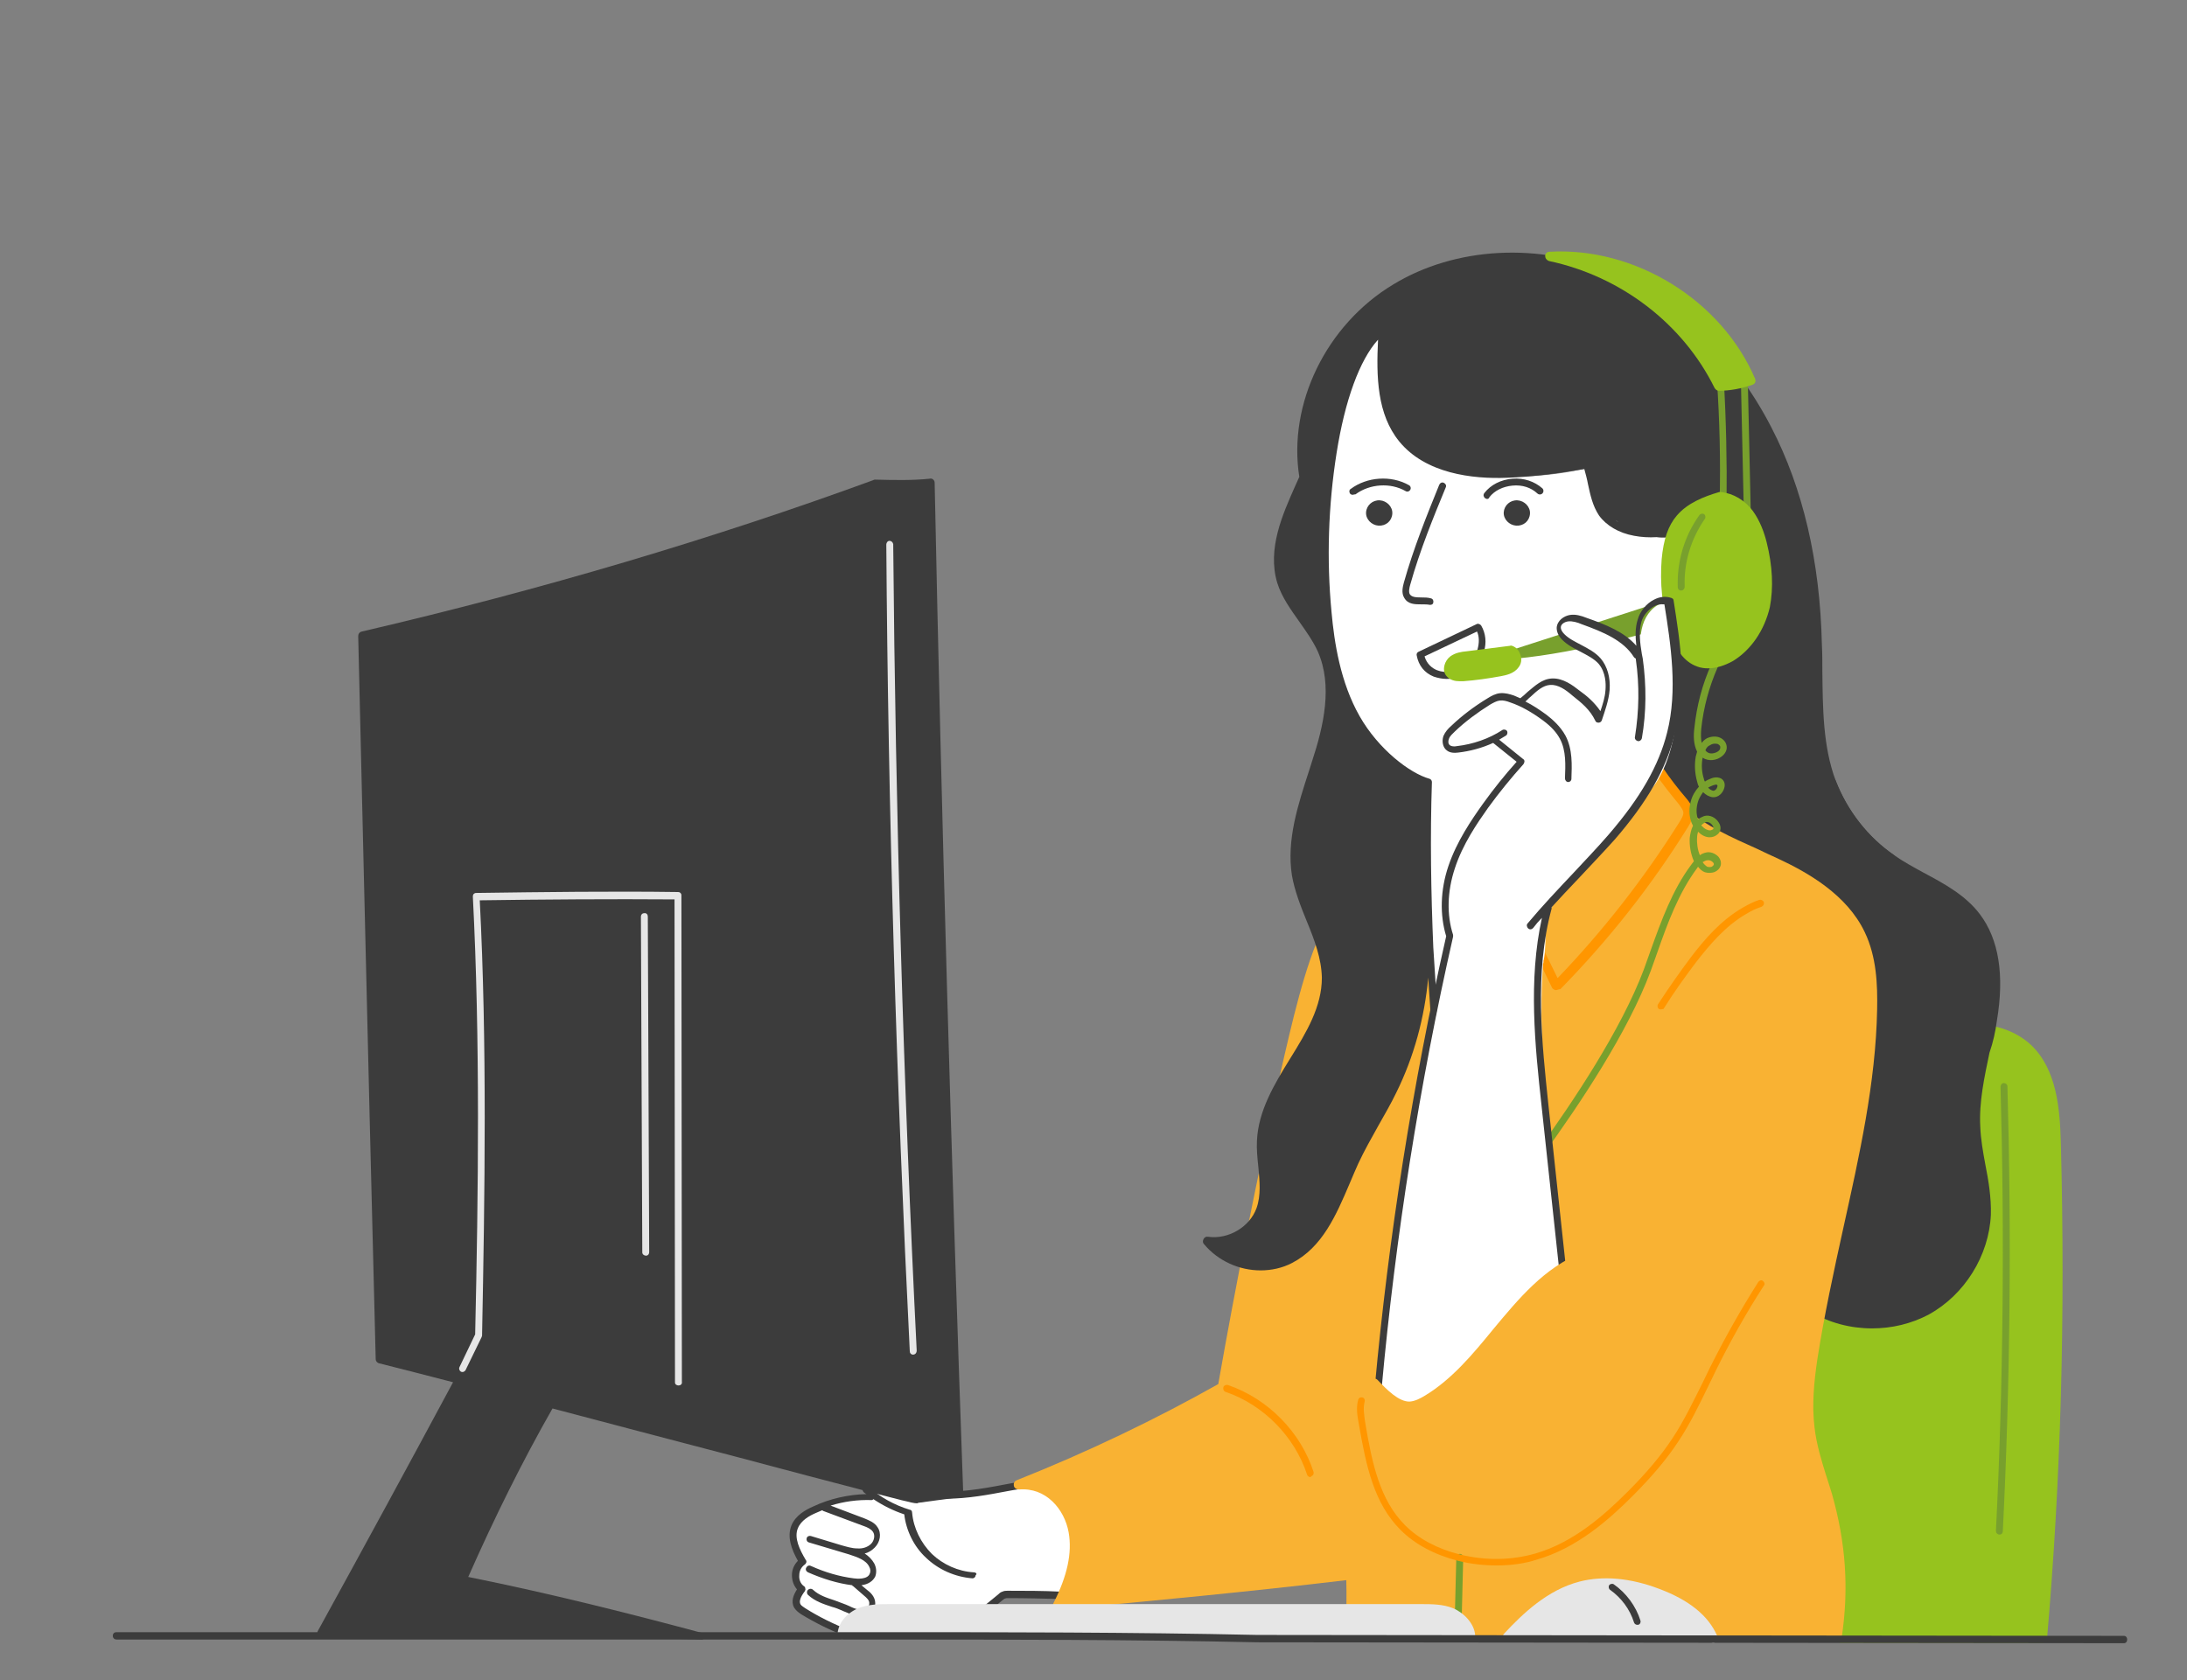 <?xml version="1.0" encoding="utf-8"?>
<!-- Generator: Adobe Illustrator 24.3.0, SVG Export Plug-In . SVG Version: 6.00 Build 0)  -->
<svg version="1.1" xmlns="http://www.w3.org/2000/svg" xmlns:xlink="http://www.w3.org/1999/xlink" x="0px" y="0px"
	 viewBox="0 0 475 365" style="enable-background:new 0 0 475 365;" xml:space="preserve">
<rect x="0" y="0" width="475" height="365" fill="#808080" stroke="none"/>
<style type="text/css">
	.st0{fill:#FFFFFF;}
	.st1{fill:none;stroke:#3C3C3C;stroke-width:1.5;stroke-linecap:round;stroke-linejoin:round;stroke-miterlimit:10;}
	.st2{fill:#96C31E;stroke:#96C31E;stroke-width:2;stroke-linecap:round;stroke-linejoin:round;stroke-miterlimit:10;}
	.st3{fill:none;stroke:#78A02D;stroke-width:1.5;stroke-linecap:round;stroke-linejoin:round;stroke-miterlimit:10;}
	.st4{fill:#3C3C3C;}
	.st5{fill:none;stroke:#3C3C3C;stroke-width:2;stroke-linecap:round;stroke-linejoin:round;stroke-miterlimit:10;}
	.st6{fill:#F9B233;stroke:#F9B233;stroke-width:2;stroke-linecap:round;stroke-linejoin:round;stroke-miterlimit:10;}
	.st7{fill:#F9B233;}
	.st8{fill:#3C3C3C;stroke:#3C3C3C;stroke-width:2;stroke-linecap:round;stroke-linejoin:round;stroke-miterlimit:10;}
	.st9{fill:#3C3C3C;stroke:#3C3C3C;stroke-width:1.5;stroke-linecap:round;stroke-linejoin:round;stroke-miterlimit:10;}
	.st10{fill:none;stroke:#E6E6E6;stroke-width:1.5;stroke-linecap:round;stroke-linejoin:round;stroke-miterlimit:10;}
	.st11{fill:none;stroke:#FF9600;stroke-width:2;stroke-linecap:round;stroke-linejoin:round;stroke-miterlimit:10;}
	.st12{fill:#78A02D;stroke:#78A02D;stroke-width:2;stroke-linecap:round;stroke-linejoin:round;stroke-miterlimit:10;}
	.st13{fill:none;stroke:#E6E6E6;stroke-width:2;stroke-linecap:round;stroke-linejoin:round;stroke-miterlimit:10;}
	.st14{fill:none;stroke:#FF9600;stroke-width:1.5;stroke-linecap:round;stroke-linejoin:round;stroke-miterlimit:10;}
	.st15{fill:#E6E6E6;stroke:#E6E6E6;stroke-width:2;stroke-linecap:round;stroke-linejoin:round;stroke-miterlimit:10;}
	.st16{fill:#E6E6E6;}
	.st17{fill:none;stroke:#F9B233;stroke-width:2;stroke-linecap:round;stroke-linejoin:round;stroke-miterlimit:10;}
	.st18{fill:#96C31E;}
	.st19{fill:#78A02D;}
	.st20{fill:#FF9600;}
</style>
<g id="Ebene_2">
</g>
<g id="vektorisiert">
	<g id="Hand_x5F_links">
		<path class="st0" d="M199.3,325.9c4.7,0,9.4-0.6,14-1.7c3.2-0.8,6.4-1.9,9.7-1.9s6.9,1.2,8.6,4c0.9,1.5,1.2,3.3,1.5,5.1
			c0.4,2.2,0.7,4.5,0.6,6.7c-0.2,2.5-0.9,4.9-2.2,6.9c-0.4,0.6-0.8,1.2-1.5,1.5c-0.5,0.2-1.1,0.2-1.7,0.2c-3.7-0.2-7.6-1.4-11,0
			c-2.2,0.9-3.8,2.8-5.7,4c-5,3.1-11.5,1.9-17.1,3.8c-2.4-0.4-4.8-0.8-7.2-0.5c-1.1,0.1-2.2,0.4-3.3,0.3c-1.3-0.1-2.5-0.7-3.7-1.3
			c-1.8-1-3.5-2-5.2-3c-0.9-0.6-2-1.4-2-2.5c0-0.9,0.7-1.6,0.7-2.5c0.1-0.6-1.2-1.8-1.4-2.4c-0.3-1.1,0.9-1.8,1.3-2.8
			c0.4-1,0.2-2.1-0.3-3.2c-1.7-1.4-0.8-4.3,0.4-6.1s3.3-2.9,5.3-3.6c3.3-1.2,6.8-1.7,10.3-1.5c-0.3-0.5-0.5-1-0.5-1.6s0.4-1.2,1-1.2
			c0.3,0,0.5,0.1,0.8,0.2C194,323.8,197.1,325.9,199.3,325.9z"/>
		<path class="st4" d="M200.8,324.4c0.1-0.4,0.4-0.7,0.8-0.6c5.6,0.8,12-0.4,16.7-1.3c1.1-0.2,2.1-0.4,3-0.5
			c0.4-0.1,0.8,0.2,0.9,0.6c0.1,0.4-0.2,0.8-0.6,0.9c-0.9,0.1-1.9,0.3-3,0.5c-3.7,0.7-8.4,1.6-13,1.6c-1.4,0-2.8-0.1-4.1-0.3
			C201,325.2,200.7,324.8,200.8,324.4z M211.5,341.6c-3.4-0.2-6.7-1.7-9.1-4c-2.4-2.4-4-5.6-4.3-9c0-0.3-0.2-0.6-0.5-0.6
			c-3.3-1-6.4-2.7-9-5c-0.3-0.3-0.8-0.2-1.1,0.1c-0.3,0.3-0.2,0.8,0.1,1.1c0.2,0.2,0.4,0.3,0.6,0.4c-4,0.1-8,1-11.6,2.7
			c-1.6,0.7-3.8,1.9-4.7,4.1c-1,2.5,0,5.2,1.4,7.7c-0.8,0.8-1.3,1.9-1.3,3.1c0,1.2,0.4,2.3,1.1,3.1c-0.7,1.1-1.4,2.6-0.6,4
			c0.4,0.6,0.9,1,1.5,1.4c3.1,1.9,6.4,3.5,9.9,4.9c0.1,0,0.2,0.1,0.3,0.1c0.3,0,0.6-0.2,0.7-0.5c0.2-0.4,0-0.8-0.4-1
			c-3.3-1.3-6.6-2.9-9.6-4.8c-0.4-0.3-0.8-0.5-1-0.8c-0.4-0.6-0.1-1.6,0.9-2.9c0.1-0.2,0.2-0.4,0.1-0.6c0-0.2-0.1-0.4-0.3-0.5
			c-0.7-0.5-1.1-1.4-1-2.4c0-1,0.5-1.8,1.2-2.3c0.3-0.2,0.5-0.7,0.2-1c-1.3-2.2-2.6-4.8-1.7-6.9c0.7-1.7,2.5-2.7,3.9-3.3
			c0.5-0.2,0.9-0.4,1.4-0.6c0.1,0.1,0.2,0.2,0.3,0.2l8.6,3.2c0.9,0.3,1.7,0.7,2.1,1.3c0.5,0.7,0.3,1.9-0.4,2.6c-0.7,0.7-1.8,1.1-3,1
			c-1.2,0-2.4-0.4-3.5-0.7l-6.6-2c-0.4-0.1-0.8,0.1-0.9,0.5c-0.1,0.4,0.1,0.8,0.5,0.9l8.7,2.6c1.8,0.6,3.7,1.2,4.4,2.7
			c0.3,0.5,0.3,1.1,0.1,1.5c-0.5,1.3-2.8,1.1-3.5,1c-3.1-0.4-6.2-1.3-9.3-2.7c-0.4-0.2-0.8,0-1,0.4c-0.2,0.4,0,0.8,0.4,1
			c3.2,1.4,6.4,2.4,9.6,2.8c0,0.1,0.1,0.2,0.2,0.2l2.3,2c0.6,0.5,1.3,1.1,1.2,1.8c0,0.3-0.1,0.5-0.4,0.7c-0.4,0.4-1,0.6-1.5,0.6
			c-0.8,0-1.7-0.4-2.5-0.8c-0.2-0.1-0.5-0.2-0.7-0.3c-0.8-0.3-1.6-0.6-2.4-0.9c-1.8-0.6-3.4-1.1-4.7-2.3c-0.3-0.3-0.8-0.3-1.1,0
			s-0.3,0.8,0,1.1c1.5,1.4,3.4,2,5.2,2.6c0.8,0.2,1.5,0.5,2.2,0.8c0.2,0.1,0.4,0.2,0.7,0.3c1,0.4,2,0.9,3.1,0.9c0,0,0.1,0,0.1,0
			c0.9,0,1.9-0.4,2.5-1c0.5-0.5,0.8-1.1,0.8-1.8c0-1.4-1.1-2.4-1.8-2.9l-1.2-1c1.5-0.2,2.5-0.9,3-1.9c0.3-0.8,0.3-1.8-0.2-2.8
			c-0.5-0.9-1.2-1.6-2.1-2.2c0.9-0.2,1.6-0.7,2.2-1.3c1.2-1.2,1.5-3.1,0.6-4.4c-0.7-1.1-1.9-1.5-2.8-1.9l-7.4-2.8
			c2.9-0.9,5.9-1.3,8.9-1.2c0,0,0,0,0,0c0.2,0,0.3-0.1,0.4-0.2c2.1,1.4,4.3,2.5,6.7,3.3c0.4,3.5,2.1,7,4.7,9.4
			c2.7,2.6,6.3,4.2,10.1,4.5c0,0,0,0,0,0c0.4,0,0.7-0.3,0.7-0.7C212.3,342,212,341.6,211.5,341.6z M230.4,345.8
			c-3.8-0.2-7.8-0.2-11.6-0.2c-0.3,0-0.7,0-1.1,0.2c-0.4,0.1-0.7,0.4-0.9,0.6l-4.4,3.6c-0.3,0.3-0.4,0.7-0.1,1.1
			c0.1,0.2,0.4,0.3,0.6,0.3c0.2,0,0.3-0.1,0.5-0.2l4.4-3.6c0.2-0.1,0.3-0.3,0.5-0.3c0.2-0.1,0.4-0.1,0.6-0.1c3.9,0,7.7,0.1,11.6,0.2
			c0.4,0,0.8-0.3,0.8-0.7C231.1,346.2,230.8,345.8,230.4,345.8z"/>
	</g>
	<g id="Bildschirm">
		<path class="st4" d="M203,104.9c0-0.3-0.1-0.5-0.3-0.7c-0.2-0.2-0.5-0.3-0.8-0.2c-3.8,0.4-7.8,0.3-11.8,0.2c-0.1,0-0.3,0-0.4,0.1
			c-34.7,12.7-72,23.8-111.1,32.9c-0.5,0.1-0.8,0.5-0.8,1c0.4,16.9,0.8,33.8,1.2,50.8c0.8,34.7,1.7,70.6,2.6,106.3
			c0,0.4,0.3,0.8,0.8,0.9c4.8,1.2,10.2,2.6,16,4.1C88.9,318,79,336.2,69,354.4c-0.1,0.2-0.1,0.5,0,0.7c0.1,0.2,0.4,0.4,0.6,0.4
			c0,0,0,0,0,0c39.9-0.3,49.5-0.3,82.8,0.7c0,0,0,0,0,0c0.4,0,0.7-0.3,0.7-0.6c0.1-0.4-0.2-0.7-0.5-0.8c-13.8-3.7-32-8.4-50.9-12.2
			c5.7-12.9,11.8-25.2,18.3-36.6c13.6,3.6,27.7,7.3,40.3,10.6c10.8,2.9,20.4,5.4,27.3,7.2c3.4,0.9,6.2,1.6,8.1,2.1
			c2,0.5,2.9,0.7,3.4,0.7c0.1,0,0.3,0,0.3-0.1l8.9-1.2c0.5-0.1,0.9-0.5,0.9-1C206.6,251.7,204.5,177.9,203,104.9z"/>
		<path class="st16" d="M198.3,294.3c-0.4,0-0.7-0.3-0.7-0.7c-2.9-58.1-4.7-117.1-5.1-175.3c0-0.4,0.3-0.8,0.7-0.8c0,0,0,0,0,0
			c0.4,0,0.7,0.3,0.8,0.7c0.5,58.2,2.2,117.1,5.1,175.2C199.1,293.9,198.8,294.3,198.3,294.3C198.4,294.3,198.3,294.3,198.3,294.3z
			 M147.4,301c0.4,0,0.8-0.3,0.7-0.8L148,194.5c0-0.4-0.3-0.7-0.7-0.7c-14.2-0.2-29.3,0-43.9,0.2c-0.2,0-0.4,0.1-0.5,0.2
			c-0.1,0.1-0.2,0.3-0.2,0.6c1.6,31.2,1.2,64.1,0.5,95.1l-3.4,7.1c-0.2,0.4,0,0.8,0.3,1c0.4,0.2,0.8,0,1-0.3l3.5-7.2
			c0-0.1,0.1-0.2,0.1-0.3c0.6-30.8,1.1-63.5-0.5-94.6c14.1-0.2,28.6-0.3,42.3-0.2l0.1,105C146.6,300.7,146.9,301,147.4,301
			L147.4,301z M140.3,272.8c0.4,0,0.7-0.3,0.7-0.8l-0.3-72.9c0-0.4-0.3-0.8-0.8-0.7c-0.4,0-0.7,0.3-0.7,0.8l0.3,72.9
			C139.5,272.5,139.9,272.8,140.3,272.8C140.3,272.8,140.3,272.8,140.3,272.8z"/>
	</g>
	<g id="Stuhl">
		<path class="st18" d="M447.6,248.3c-0.2-7.5-0.9-16-6.5-21.3c-6.3-5.8-15.8-5.1-24.2-3.9c-6.3,0.8-12.9,10-17,18.3
			c-17.4,35.2-17.8,79.2-1,114.9c0.2,0.3,0.5,0.6,0.9,0.6h0l43.8,0c0.5,0,1-0.4,1-0.9C447.6,321.5,448.6,286.3,447.6,248.3z"/>
		<path class="st19" d="M434.3,333.4C434.3,333.4,434.3,333.4,434.3,333.4c-0.5,0-0.8-0.4-0.8-0.8c1.6-32,1.9-64.5,1-96.5
			c0-0.4,0.3-0.8,0.7-0.8c0.4,0,0.8,0.3,0.8,0.7c0.9,32.1,0.6,64.6-1,96.6C435,333.1,434.7,333.4,434.3,333.4z"/>
	</g>
	<path id="Haare_x5F_rechts" class="st4" d="M433.7,221.8c1.7-10,0.4-17.8-3.7-23.2c-3.1-4.1-7.7-6.6-12.2-9
		c-2.2-1.2-4.4-2.4-6.4-3.8c-5.7-3.9-10.2-9.7-12.7-16.2c-0.2-0.5-0.8-0.8-1.3-0.6c0,0,0,0,0,0c-1.1-2.6-2-5.4-2.5-8.2
		c0.1-19.9-0.1-40.2-6.9-58.8c-5-13.8-41.6,6.7-39.1,9.3c1.1,1.1,2.4,1.9,3.8,2.6c3.5,1.8,7.6,3.3,11.6,2c-0.6,13.2-2,26.3-3.4,39.5
		c-0.4,3.4-0.7,6.9-0.4,10.3c0.4,3.4,1.6,6.8,3.5,9.3c5,5.8,12.2,8.9,19.1,12.1s14,6.7,18.4,13c4.1,5.8,5.2,13.3,4.9,20.5
		c-0.2,7.1-1.7,14.2-2.1,21.3c-2.7,13.4-5.3,26.8-8,40.2c-0.1,0.7-0.3,1.4-0.1,2.1c-0.6-0.3-1.2-0.6-1.8-0.9
		c-0.5-0.3-1.1-0.1-1.4,0.3c-0.3,0.5-0.1,1.1,0.3,1.4c4,2.4,8.6,3.6,13.3,3.6c4.3,0,8.5-1,12.3-3c7.8-4.3,13.1-12.8,13.5-21.7
		c0.1-3.7-0.5-7.4-1.2-10.9c-0.5-2.7-1-5.5-1.1-8.2c-0.3-5.4,0.9-10.8,2-16.1C432.9,226.4,433.4,224.1,433.7,221.8z"/>
	<g id="Oberteil">
		<path class="st7" d="M400.4,266.6c3.4-15.4,7-31.3,7.3-47.3c0.1-5.3-0.1-11.4-2.7-16.8c-3.9-8.2-12.5-13-18.7-15.9
			c-1.6-0.7-3.2-1.5-4.7-2.2c-5.4-2.4-10.9-4.9-15.5-8.6c-0.3-0.5-0.6-1.1-1-1.5c-2.1-2.9-4.3-5.8-6.4-8.7c-3.6,4-7.3,7.9-10.8,12
			c-11,2.2-22.2,5.2-33.3,9c-9.8,3.3-19.9,7.4-27.2,15c-0.1,0.1-0.1,0.2-0.2,0.3c-3.8,8-6.5,19.8-9.3,32.1
			c-4.9,22-9.4,44.5-13.3,66.7c-13.5,7.6-28.2,14.7-43.8,20.9c-0.5,0.2-0.7,0.7-0.6,1.2s0.6,0.8,1.1,0.8c5.9-0.5,9.9,4.3,10.8,9.3
			c0.8,4.5-0.3,9.5-3.3,15.4c-0.2,0.3-0.1,0.7,0.1,1c0.2,0.3,0.5,0.5,0.9,0.4c20.4-1.9,41.6-3.9,62.6-6.4c0.1,3.1,0,6.1,0,9.1l0,3.2
			c0,0.3,0.1,0.5,0.3,0.7c0.2,0.2,0.4,0.3,0.7,0.3l105.6,0.1h0c0.5,0,0.9-0.4,1-0.9c1.6-10.7,0.9-20.6-2.1-31.2
			c-0.4-1.3-0.8-2.6-1.2-3.8c-1.1-3.5-2.2-7.1-2.6-10.7c-0.6-4.9-0.1-9.9,0.6-14.7C396.2,285.8,398.3,276.1,400.4,266.6z"/>
		<path class="st20" d="M338,215.1c-0.1,0-0.1,0-0.2,0c-0.3-0.1-0.6-0.3-0.7-0.5l-3.6-7.4c-0.2-0.5,0-1.1,0.5-1.3
			c0.5-0.2,1.1,0,1.3,0.5l3,6.1c9.9-10.3,18.8-21.7,26.4-33.8c0.5-0.8,1-1.6,0.9-2.3c-0.1-0.5-0.5-1-0.9-1.6c-1.8-2.2-3.7-4.5-5.3-7
			c-0.3-0.5-0.2-1.1,0.3-1.4c0.5-0.3,1.1-0.2,1.4,0.3c1.6,2.4,3.4,4.7,5.2,6.8c0.5,0.6,1.2,1.5,1.4,2.5c0.2,1.5-0.6,2.9-1.1,3.7
			c-7.9,12.7-17.2,24.5-27.7,35.2C338.5,214.9,338.2,215.1,338,215.1z"/>
		<path class="st20" d="M360.7,219.3c-0.1,0-0.3,0-0.4-0.1c-0.3-0.2-0.4-0.7-0.2-1c2.4-3.7,4.8-7.1,7.2-10.3
			c2.9-3.8,6.5-8,11.2-10.7c1.2-0.7,2.4-1.3,3.6-1.7c0.4-0.1,0.8,0.1,1,0.5c0.1,0.4-0.1,0.8-0.5,1c-1.2,0.4-2.3,0.9-3.4,1.6
			c-4.5,2.6-7.9,6.7-10.8,10.4c-2.4,3.2-4.8,6.5-7.1,10.2C361.2,219.2,360.9,219.3,360.7,219.3z"/>
		<path class="st20" d="M284.6,320.9c-0.3,0-0.6-0.2-0.7-0.5c-2.7-8.3-9.5-15.2-17.7-18c-0.4-0.1-0.6-0.6-0.5-1
			c0.1-0.4,0.6-0.6,1-0.5c8.7,3,15.8,10.2,18.6,18.9c0.1,0.4-0.1,0.8-0.5,0.9C284.7,320.9,284.7,320.9,284.6,320.9z"/>
		<path class="st19" d="M316.7,355.2C316.7,355.2,316.7,355.2,316.7,355.2c-0.4,0-0.8-0.4-0.8-0.8l0.4-16.1c0-0.4,0.3-0.7,0.8-0.7
			c0,0,0,0,0,0c0.4,0,0.7,0.4,0.7,0.8l-0.4,16.1C317.5,354.8,317.1,355.2,316.7,355.2z"/>
		<path class="st20" d="M325.1,340.1c-2.8,0-5.6-0.3-8.4-1c-5.1-1.3-9.4-3.6-12.5-6.7c-5.8-5.8-7.5-13.9-9.1-23.2
			c-0.3-1.6-0.6-3.4-0.1-5.1c0.1-0.4,0.5-0.6,0.9-0.5c0.4,0.1,0.6,0.5,0.5,0.9c-0.4,1.4-0.1,3,0.1,4.5c1.5,9,3.2,16.9,8.7,22.4
			c2.9,2.9,7,5.1,11.8,6.3c5.6,1.4,11.3,1.3,16.5-0.2c8.3-2.4,15-8.4,20-13.4c4.2-4.2,7.3-7.9,9.8-11.7c2.5-3.8,4.5-8,6.5-12
			c0.5-1.1,1.1-2.2,1.6-3.3c3.2-6.4,6.7-12.6,10.5-18.6c0.2-0.3,0.7-0.5,1-0.2c0.3,0.2,0.5,0.7,0.2,1c-3.8,5.9-7.3,12.1-10.4,18.4
			c-0.5,1.1-1.1,2.2-1.6,3.3c-2,4.1-4,8.3-6.6,12.2c-2.5,3.8-5.7,7.6-10,11.9c-5.1,5.1-12,11.2-20.6,13.7
			C331.2,339.7,328.2,340.1,325.1,340.1z"/>
	</g>
	<path id="Gesicht_x5F_Hintergrund" class="st0" d="M343.1,180.9c-6.1,10.6-12.7,21-19.2,31.3c-1.7,2.6-3.3,5.2-5,7.9
		c-0.6,1-1.4,2.1-2.5,2.4c-1.4,0.5-3-0.5-3.8-1.8c-0.8-1.3-0.9-2.9-1-4.4c-1.1-15.3-1.4-30.7-0.8-46.1
		c-10.9-4.9-17.6-15.4-20.5-26.4c-2.9-11-2.5-22.6-1.9-34c0.8-12.8,2.2-26.4,9.4-35.4c0.8-0.8,1.6-1.5,2.5-2.3
		c-1.2,7.2,0,14.8,3.3,21.4c0.9,1.7,1.9,3.4,3.3,4.8c2.6,2.4,6.2,3.5,9.7,4.1c9.5,1.8,19.5,1.4,28.6-0.8c0.6,4.3,1.5,8.9,4.8,11.6
		c2.1,1.7,4.9,2.4,7.6,2.9c2.2,0.4,4.7,0.6,6.6-1c-0.7,9.5,0.1,19,0.6,28.5c0.2,3,0.3,6,0,9c-0.5,5.7-2.5,11.3-5.8,16
		c-1.8,2.5-3.9,4.9-6.6,6.5C348.8,177.2,344.5,178.5,343.1,180.9z"/>
	<path id="Haare_x5F_links" class="st4" d="M411.4,185.8c-5.7-3.9-10.2-9.7-12.7-16.2c-2.8-7.5-2.8-15.8-2.9-23.9
		c0-1.9,0-3.8-0.1-5.7c-0.4-18-4.1-33.9-11-47.2c-8-15.5-20.2-27.4-34.6-33.5c-15.8-6.7-34-5.7-47.5,2.5
		c-14.6,8.8-22.9,26-20.4,41.8c-0.3,0.7-0.6,1.3-0.9,2c-2.7,6.1-6.1,13.6-3.9,21c1,3.2,3,5.9,4.9,8.6c1.4,2,2.9,4.1,3.9,6.3
		c3.3,7.4,1.3,16.2-1.2,23.8c-0.2,0.7-0.5,1.5-0.7,2.2c-2.4,7.4-4.9,15-3.7,22.7c0.6,3.4,1.9,6.7,3.2,9.9c1.7,4.1,3.2,8.1,3.3,12.3
		c0,6.3-3.3,11.8-6.9,17.6c-3.4,5.5-6.9,11.3-7.2,17.8c-0.1,1.9,0.1,3.8,0.3,5.7c0.3,3.2,0.6,6.2-0.4,9c-1.5,4.1-6.1,6.8-10.5,6.2
		c-0.4-0.1-0.8,0.1-1,0.5c-0.2,0.4-0.2,0.8,0.1,1.1c3.1,3.7,7.7,5.7,12.3,5.7c2.3,0,4.7-0.5,6.8-1.6c6.6-3.4,9.6-10.4,12.5-17.2
		c0.6-1.5,1.3-3,1.9-4.4c1.3-2.8,2.9-5.6,4.4-8.3c1.3-2.3,2.7-4.7,3.9-7.2c3.8-7.7,6.1-16.2,6.9-24.9c0.2,2.5,0.3,5.1,0.5,7.6
		c0,0.4,0.4,0.7,0.7,0.7c0,0,0,0,0.1,0c0.4,0,0.7-0.4,0.7-0.8c-0.3-4.7-0.6-9.4-0.9-14.1c-0.5-11.9-0.7-24-0.3-35.9
		c0-0.3-0.2-0.6-0.5-0.7c-4.3-1.2-11.1-6.4-15.2-13.6c-4.2-7.4-5.5-16-6.1-22.6c-1.1-11.5-0.7-23.2,1.1-34.6c1.8-11.4,5-20.2,9-24.6
		c-0.4,8.1-0.2,16.2,4.6,22.1c5.7,7,15.9,8.2,23.4,7.9c5.7-0.2,11.4-1,16.8-1.9c0.3,1.1,0.6,2.2,0.8,3.3c0.5,2.3,1,4.7,2.4,6.8
		c1.6,2.2,4.3,3.8,7.6,4.4c1.6,0.3,3.2,0.4,4.9,0.3c1.5,0.2,3,0.1,4.5-0.4c-0.6,13.2-2,26.3-3.4,39.5c-0.3,3.1,27.3-27.5,27.9-47.2
		c3,9.7,4.6,20.3,4.9,31.8c0,1.9,0.1,3.8,0.1,5.7c0.1,8.2,0.1,16.7,3,24.6c2.6,6.9,7.3,13,13.4,17.2c0.5,0.3,1.1,0.2,1.4-0.3
		C412,186.8,411.9,186.2,411.4,185.8z M351.5,113.4c-0.2-0.1-0.4-0.2-0.6-0.3C351.1,113.1,351.3,113.2,351.5,113.4z M350.7,112.8
		c-0.1-0.1-0.2-0.1-0.3-0.2C350.5,112.7,350.6,112.8,350.7,112.8z"/>
	<path id="Tastatur" class="st16" d="M315.6,349.4c-2.2-0.9-4.7-0.9-6.9-0.9l-115.5,0c-2.1,0-4.5,0-6.8,0.9
		c-2.6,1.1-4.4,3.3-4.5,5.7c0,0.6,0.4,1,1,1c0.6,0,1-0.4,1-1c0,0,0,0,0,0l134.5,0.4c0,0,0,0,0,0.1c0,0.5,0.5,0.9,1,0.9
		c0,0,0,0,0.1,0c0.6,0,1-0.5,0.9-1.1C320.3,352.7,317.8,350.3,315.6,349.4z"/>
	<g id="Gesicht">
		<path class="st4" d="M310.7,131.4c-0.1,0-0.1,0-0.2,0c-0.5-0.1-1.1-0.1-1.8-0.1c-1.4,0-2.9,0-3.7-1.4c-0.7-1.1-0.3-2.5-0.1-3.3
			c2.1-7.5,5.1-14.9,7.7-21.3c0.2-0.4,0.6-0.6,1-0.4c0.4,0.2,0.6,0.6,0.4,1c-2.6,6.3-5.6,13.6-7.7,21.1c-0.2,0.7-0.4,1.6-0.1,2.1
			c0.4,0.6,1.2,0.7,2.5,0.7c0.7,0,1.4,0,2.1,0.2c0.4,0.1,0.6,0.5,0.5,0.9C311.3,131.2,311,131.4,310.7,131.4z"/>
		<path class="st4" d="M314.2,147.5c-0.9,0-1.9-0.2-2.8-0.5c-2-0.8-3.3-2.4-3.7-4.6c-0.1-0.3,0.1-0.7,0.4-0.8l12.6-6
			c0.3-0.2,0.8,0,1,0.3c1,1.7,1.2,3.7,0.6,5.7c-0.6,2.1-2,3.7-3.8,4.6C317.3,147.1,315.7,147.5,314.2,147.5z M309.4,142.6
			c0.5,1.7,1.7,2.6,2.7,3c1.8,0.7,4,0.5,5.7-0.7c1.5-0.8,2.6-2.1,3.1-3.8c0.4-1.4,0.4-2.8-0.1-3.9L309.4,142.6z"/>
		<path class="st4" d="M293.8,107.5c-0.2,0-0.5-0.1-0.6-0.3c-0.2-0.3-0.2-0.8,0.2-1c3.5-2.6,8.7-3,12.6-0.8c0.4,0.2,0.5,0.7,0.3,1
			c-0.2,0.4-0.7,0.5-1,0.3c-3.3-1.9-7.8-1.6-10.9,0.7C294.1,107.4,293.9,107.5,293.8,107.5z"/>
		<path class="st4" d="M323,108.4c-0.2,0-0.3-0.1-0.5-0.2c-0.3-0.3-0.4-0.7-0.1-1.1c1.4-1.8,3.6-2.9,6.1-3.1
			c2.5-0.2,4.8,0.6,6.5,2.1c0.3,0.3,0.3,0.8,0,1.1c-0.3,0.3-0.8,0.3-1.1,0c-1.4-1.3-3.3-1.9-5.4-1.7c-2.1,0.2-3.9,1.1-5,2.5
			C323.4,108.3,323.2,108.4,323,108.4z"/>
		<path class="st4" d="M296.7,111.3c-0.1,1.5,1.2,2.8,2.7,2.9c1.6,0.1,2.9-1,3-2.6c0.1-1.5-1.2-2.8-2.7-2.9
			C298.1,108.6,296.8,109.8,296.7,111.3z"/>
		<path class="st4" d="M326.6,111.3c-0.1,1.5,1.2,2.8,2.7,2.9c1.6,0.1,2.9-1,3-2.6c0.1-1.5-1.2-2.8-2.7-2.9
			C328,108.6,326.7,109.8,326.6,111.3z"/>
	</g>
	<g id="Headset">
		<path class="st19" d="M378.3,127.9c-0.5-0.7-1.2-1.3-2.1-1.4c-1.3-0.3-2.5,0.1-3.5,0.4l-44,14.2c-0.5,0.2-0.8,0.7-0.7,1.2
			c0.1,0.5,0.5,0.8,1,0.8c0,0,0.1,0,0.1,0c14.1-1.3,30.7-6,46.5-10.8c0.8-0.2,2.6-0.8,3-2.4C378.8,129.2,378.7,128.5,378.3,127.9z"
			/>
		<path class="st19" d="M334.5,251.2c-0.2,0-0.3,0-0.4-0.1c-0.3-0.2-0.4-0.7-0.2-1c7.8-10.8,18.2-26.4,23.1-39.4
			c0.5-1.4,1-2.8,1.5-4.2c2.3-6.4,4.7-13.1,8.8-18.6c0.2-0.3,0.4-0.5,0.6-0.8c-0.7-1.6-1-3.4-0.9-5.1c0.1-0.8,0.3-1.8,0.7-2.6
			c-0.8-1.5-1-3.4-0.5-5.2c0.3-1.3,1-2.4,1.8-3.3c-0.2-0.3-0.3-0.7-0.4-1.1c-0.5-1.8-0.6-3.6-0.3-5.4c0.1-0.4,0.2-0.8,0.3-1.1
			c-0.8-1.6-0.8-3.5-0.6-5.1c0.5-4.8,1.7-9.5,3.7-13.9c0.2-0.4,0.6-0.5,1-0.4c0.4,0.2,0.6,0.6,0.4,1c-1.9,4.3-3.1,8.8-3.6,13.4
			c-0.1,1.2-0.1,2.3,0.1,3.1c0.2-0.3,0.5-0.6,0.8-0.8c0.7-0.5,1.8-0.7,2.7-0.5c0.8,0.2,1.4,0.7,1.7,1.3c0.5,1,0.2,2.1-0.8,2.9
			c-1.1,0.9-2.9,1.2-4.2,0.3c-0.3,1.6-0.2,3.2,0.3,4.7c0,0.2,0.1,0.3,0.2,0.5c0.4-0.3,0.9-0.5,1.4-0.7c0.5-0.2,1.2-0.3,1.8-0.1
			c0.9,0.3,1.3,1.2,1,2.2c-0.3,1.1-1.3,2.1-2.5,2c-0.8-0.1-1.5-0.5-2.1-1.1c-0.5,0.7-1,1.5-1.2,2.4c-0.3,1.2-0.3,2.4,0.1,3.5
			c0.4-0.3,0.8-0.5,1.3-0.7c1.3-0.4,2.6,0.4,3.2,1.4c0.6,0.9,0.5,2-0.3,2.6c-0.5,0.4-1,0.6-1.7,0.6c-0.9,0-1.8-0.5-2.5-1.2
			c-0.1,0.4-0.2,0.8-0.2,1.2c-0.1,1.3,0.1,2.7,0.6,3.9c0.4-0.3,0.9-0.5,1.4-0.6c0.9-0.2,1.9,0.2,2.6,0.9c0.5,0.6,0.7,1.3,0.5,2
			c-0.2,0.6-0.6,1-1.2,1.3c-0.7,0.3-1.5,0.3-2.2,0.1c-0.6-0.2-1.1-0.7-1.5-1.2c-0.1,0.1-0.1,0.2-0.2,0.3c-4,5.4-6.4,11.9-8.6,18.2
			c-0.5,1.4-1,2.8-1.5,4.2c-4.9,13.2-15.4,28.9-23.3,39.8C335,251.1,334.7,251.2,334.5,251.2z M369.8,187.3c0.3,0.5,0.7,0.8,1,1
			c0.3,0.1,0.7,0.1,1,0c0.1-0.1,0.3-0.2,0.4-0.4c0.1-0.2,0-0.4-0.2-0.6c-0.3-0.3-0.8-0.5-1.2-0.4
			C370.5,186.9,370.2,187.1,369.8,187.3z M369.5,179.3c0.1,0.1,0.1,0.2,0.2,0.2c0.4,0.5,1.1,0.9,1.7,0.9c0.2,0,0.4-0.1,0.6-0.2
			c0.3-0.2,0.1-0.6,0-0.8c-0.3-0.5-0.9-0.9-1.5-0.8C370.1,178.8,369.8,179,369.5,179.3z M371,171.1c0.3,0.4,0.7,0.6,1.1,0.7
			c0.4,0,0.8-0.4,0.9-0.9c0.1-0.3-0.1-0.4-0.1-0.4c-0.2-0.1-0.4,0-0.8,0.1C371.8,170.7,371.4,170.9,371,171.1z M370.4,163
			c0.1,0.1,0.2,0.3,0.4,0.4c0.6,0.5,1.7,0.3,2.4-0.2c0.4-0.3,0.5-0.7,0.4-1.1c-0.2-0.3-0.5-0.5-0.7-0.5c-0.5-0.1-1.1,0-1.5,0.3
			C370.9,162.1,370.6,162.5,370.4,163z"/>
		<path class="st19" d="M374.3,109.7C374.3,109.7,374.3,109.7,374.3,109.7c-0.4,0-0.8-0.3-0.8-0.8c0.2-8.8,0-17.6-0.6-26.3
			c0-0.4,0.3-0.8,0.7-0.8c0.4,0,0.8,0.3,0.8,0.7c0.5,8.8,0.7,17.7,0.6,26.5C375.1,109.4,374.8,109.7,374.3,109.7z M379.6,114.3
			c0.4,0,0.7-0.4,0.7-0.8l-0.7-31.3c0-0.4-0.3-0.7-0.8-0.7c-0.4,0-0.7,0.4-0.7,0.8l0.7,31.3C378.9,113.9,379.2,114.3,379.6,114.3
			C379.6,114.3,379.6,114.3,379.6,114.3z"/>
		<path class="st18" d="M381.2,82.3c-7.3-17.1-26.1-28.7-44.7-27.6c-0.5,0-0.9,0.4-0.9,0.9c0,0.5,0.3,0.9,0.8,1.1
			c15.6,3.3,29.1,13.6,36,27.6c0.2,0.3,0.5,0.6,0.9,0.6c0,0,0,0,0,0c2.5,0,5-0.5,7.3-1.3c0.3-0.1,0.5-0.3,0.6-0.5
			S381.3,82.6,381.2,82.3z"/>
		<path class="st18" d="M383.7,117.8c-0.5-2-1.4-4.6-3-6.8c-1.7-2.3-4.2-3.8-6.9-4.1c-0.1,0-0.3,0-0.4,0c-3.4,1-6.9,2.4-9.2,5.1
			c-1.9,2.2-2.9,5.2-3.3,9.5c-0.4,5.2,0.1,10.3,1.6,15.3c1.3,4.3,3.3,7,6.1,8c0.8,0.3,1.6,0.4,2.4,0.4c1.7,0,3.6-0.6,5.4-1.6
			c3.9-2.4,6.8-6.6,8-11.7C385.2,127.7,385,123,383.7,117.8z"/>
		<path class="st19" d="M365.1,128.3c-0.4,0-0.7-0.3-0.7-0.7c-0.2-5.6,1.4-11.1,4.7-15.7c0.2-0.3,0.7-0.4,1-0.2
			c0.3,0.2,0.4,0.7,0.2,1c-3,4.3-4.6,9.5-4.4,14.7C365.9,128,365.5,128.3,365.1,128.3C365.1,128.3,365.1,128.3,365.1,128.3z"/>
		<path class="st18" d="M330.2,142.2c-0.3-0.9-0.9-1.6-1.8-1.9c-0.1,0-0.3-0.1-0.4,0l-9.5,1.2c-1.1,0.1-2.4,0.3-3.5,1.1
			c-1.2,0.9-1.9,2.9-0.9,4.2c0.8,1,2,1.2,2.9,1.2c0.3,0,0.6,0,0.8,0c2.7-0.2,5.5-0.6,8.2-1.1c1-0.2,2.8-0.5,3.8-1.9
			C330.4,144.3,330.6,143.2,330.2,142.2z"/>
	</g>
	<g id="Hand_x5F_rechts">
		<path class="st0" d="M358.5,171.6c-6.1,7.1-12.3,14.2-18.4,21.3c-1.4,1.6-2.8,3.2-3.5,5.1c-1.5,3.8-0.4,8.2-1.7,12.1
			c0.5-1.3,0.4-1.4,0.3-1.4c-1.7,21.7,2.3,41.7,4.3,65.7c-10.5,7.9-16.5,19-26,27.8c-1.6,1.5-3.4,3-5.5,3.5
			c-3.3,0.8-7.1-1.3-8.2-4.5c2.9-32.7,8.3-65.1,15.6-97c-2.4-7.1-0.7-14.8,2.6-21.3c3.4-6.5,8.4-12,13.4-17.4
			c-1.6-1.8-3.3-3.5-5.2-4.9c-3.2,1.2-6.6,1.9-10,2.1c-0.4,0-0.8,0-1.2-0.1c-0.8-0.4-1.1-1.5-0.8-2.3c0.4-1.6,1.9-2.7,3.4-3.6
			c2.6-1.6,5.1-3.3,6.9-3.8c1.8-1.1,4-1.5,6.1-1.3c0.5,0,1,0.1,1.4,0c0.5-0.1,0.8-0.5,1.2-0.8c1.7-1.6,4-2.9,6.3-2.4
			c4,0.9,5.3,6.4,9.2,7.7c0.6-2.3,1.2-4.7,1.1-7c-0.1-2.4-1-4.8-2.9-6.3c-2.6-2-6.8-2.1-8-5.1c-0.2-0.4-0.3-0.9-0.2-1.4
			c0.2-1,1.1-1.7,2.1-1.9s2,0,3,0.3c4.9,1.4,9.3,4.2,12.5,8.2c-0.1-2.4-0.2-4.8,0.5-7.1c0.7-2.3,2.4-4.4,4.7-4.9
			c0.3-0.1,0.7-0.1,1,0.1c0.3,0.2,0.4,0.7,0.5,1.1c0.9,7.1,1.9,14.2,1.3,21.3C364,160.4,362,167.6,358.5,171.6z"/>
		<path class="st4" d="M363.5,130.5c0-0.3-0.2-0.5-0.5-0.6c-1.2-0.4-2.5-0.3-3.8,0.4c-1.6,0.8-3,2.5-3.5,4.3
			c-0.6,1.9-0.5,3.8-0.3,5.7c-2.6-3-6.6-4.6-10.9-6.1c-1-0.4-2.3-0.8-3.5-0.6c-1.3,0.2-2.8,1.2-2.9,2.8c0,0.9,0.4,1.8,1.2,2.6
			c1.1,1.1,2.6,1.9,4,2.6c1.5,0.8,2.9,1.5,3.9,2.6c1.6,1.9,1.6,4.4,1.5,5.7c-0.1,1.6-0.6,3.1-1.1,4.6c-1.3-1.9-2.9-3.3-4.6-4.5
			c-1.4-1.1-3.5-2.7-5.9-2.6c-2.2,0.1-3.7,1.6-5.3,2.9c-0.5,0.5-1.1,1-1.6,1.4c-0.5-0.2-0.9-0.4-1.4-0.6c-0.9-0.3-1.9-0.6-3-0.5
			c-1,0.1-1.9,0.6-2.7,1.1c-2.8,1.7-5.5,3.7-7.9,6c-0.7,0.6-1.3,1.3-1.7,2.2c-0.4,1.2-0.1,2.5,0.7,3.1c0.7,0.6,1.7,0.6,2.5,0.5
			c2.6-0.3,5.2-1,7.6-2.1l5.1,4.1c-2.6,2.9-5,5.9-7.3,9.1c-2.5,3.5-5.7,8.2-7.5,13.5c-1.8,5.3-1.9,10.7-0.5,15.3
			c-7.3,32.2-12.5,65.1-15.5,97.9c0,0.4,0.3,0.8,0.7,0.8c0,0,0,0,0.1,0c0.4,0,0.7-0.3,0.7-0.7c3-32.8,8.2-65.8,15.5-97.9
			c0-0.1,0-0.3,0-0.4c-1.4-4.3-1.3-9.4,0.4-14.5c1.7-5.2,4.8-9.7,7.2-13.1c2.4-3.3,5-6.5,7.7-9.5c0.1-0.2,0.2-0.4,0.2-0.6
			c0-0.2-0.1-0.4-0.3-0.5l-5.2-4.2c0.5-0.3,1-0.6,1.5-0.9c0.3-0.2,0.4-0.7,0.2-1c-0.2-0.3-0.7-0.4-1-0.2c-2.9,1.9-6.4,3.1-9.9,3.5
			c-0.5,0.1-1.1,0.1-1.5-0.2c-0.4-0.3-0.4-0.9-0.2-1.4c0.2-0.6,0.8-1.1,1.3-1.6c2.3-2.2,4.9-4.1,7.6-5.8c0.7-0.4,1.4-0.8,2.1-0.9
			c0.8-0.1,1.5,0.1,2.3,0.4c2.4,0.8,4.8,2.2,7.1,3.9c1.9,1.4,3,2.7,3.7,4c1.4,2.6,1.2,5.8,1.1,8.6c0,0.4,0.3,0.8,0.7,0.8
			c0,0,0,0,0,0c0.4,0,0.7-0.3,0.7-0.7c0.1-2.9,0.3-6.4-1.3-9.4c-1.1-2-2.8-3.5-4.1-4.5c-1.5-1.1-3-2.1-4.6-2.9
			c0.4-0.3,0.7-0.7,1.1-1c1.4-1.3,2.7-2.5,4.3-2.6c1.7-0.1,3.3,1,4.8,2.3c2,1.6,3.8,3,5,5.5c0.1,0.3,0.4,0.4,0.7,0.4c0,0,0,0,0,0
			c0.3,0,0.6-0.2,0.7-0.5c0.7-2.1,1.5-4.3,1.7-6.6c0.2-2.7-0.5-5.1-1.9-6.8c-1.2-1.4-2.8-2.2-4.3-3c-1.3-0.7-2.6-1.3-3.6-2.3
			c-0.4-0.4-0.8-0.9-0.8-1.5c0-0.7,0.8-1.2,1.6-1.3c0.9-0.1,2,0.2,2.9,0.6c4.7,1.7,9.1,3.5,11.4,7.2c0.1,0.1,0.2,0.2,0.4,0.3l0,0.2
			c0.8,5.6,0.7,11.2-0.2,16.8c-0.1,0.4,0.2,0.8,0.6,0.9c0.4,0.1,0.8-0.2,0.9-0.6c1-5.7,1-11.5,0.2-17.3l-0.2-1
			c-0.4-2.4-0.7-4.8-0.1-7c0.4-1.4,1.5-2.7,2.8-3.4c0.5-0.3,1.3-0.5,2.2-0.4c1.4,8.8,2.9,18.7,0.6,27.8c-1.8,7.2-5.8,14.2-12.7,22.2
			c-2.5,2.9-5.2,5.7-7.8,8.5c-3.3,3.5-6.7,7.1-9.8,10.8c-0.3,0.3-0.2,0.8,0.1,1.1c0.1,0.1,0.3,0.2,0.5,0.2c0.2,0,0.4-0.1,0.6-0.3
			c0.6-0.8,1.2-1.5,1.9-2.2c-3,13.5-1.5,27.9-0.1,40.7l3.8,35.3c0,0.4,0.4,0.7,0.7,0.7c0,0,0.1,0,0.1,0c0.4,0,0.7-0.4,0.7-0.8
			l-3.8-35.3c-1.4-13.4-3.1-28.6,0.7-42.6c0-0.1,0-0.2,0-0.3c1.9-2.1,3.9-4.2,5.8-6.2c2.6-2.8,5.3-5.6,7.9-8.5
			c7.1-8.2,11.2-15.4,13-22.8C366.6,149.7,364.9,139.5,363.5,130.5z"/>
		<path class="st7" d="M306,306.5c-3.1,0-6.1-3.1-8.1-5.2l-0.1-0.1c-0.4-0.4-0.4-1,0-1.4c0.4-0.4,1-0.4,1.4,0l0.1,0.1
			c1.8,1.9,4.5,4.7,6.9,4.6c1.2-0.1,2.3-0.7,3.3-1.3c5.8-3.5,10.4-9,14.8-14.4c5.5-6.6,11.1-13.4,19.2-16.6c0.5-0.2,1.1,0.1,1.3,0.6
			c0.2,0.5-0.1,1.1-0.6,1.3c-7.6,3-12.9,9.3-18.4,16c-4.5,5.5-9.2,11.1-15.3,14.8c-1.2,0.7-2.6,1.5-4.2,1.6
			C306.2,306.5,306.1,306.5,306,306.5z"/>
	</g>
	<g id="Maus">
		<path class="st16" d="M373,355.5c-1.9-4.5-6.2-7.9-12.6-10.3c-6.3-2.4-12.2-2.9-17.3-1.6c-7,1.8-12.4,7-16.4,11.3
			c-0.4,0.4-0.4,1,0.1,1.4c0.4,0.4,1,0.3,1.4,0c13.7-0.1,27.6,0,41.5,0.1c0.5,0,1.1,0,1.5-0.2c0,0,0,0.1,0,0.1
			c0.2,0.4,0.5,0.6,0.9,0.6c0.1,0,0.3,0,0.4-0.1C373,356.6,373.2,356,373,355.5z"/>
		<path class="st4" d="M355.6,353c-0.3,0-0.6-0.2-0.7-0.5c-0.9-2.9-2.8-5.4-5.2-7.1c-0.3-0.2-0.4-0.7-0.2-1c0.2-0.3,0.7-0.4,1-0.2
			c2.7,1.9,4.8,4.7,5.8,7.9c0.1,0.4-0.1,0.8-0.5,0.9C355.7,353,355.7,353,355.6,353z"/>
	</g>
	<path id="Linie" class="st4" d="M461.3,357L461.3,357l-188.2-0.2c-27.2-0.6-55.4-0.6-82.7-0.6l-165.1,0c-0.4,0-0.8-0.3-0.8-0.8
		s0.3-0.8,0.8-0.8l165.1,0c27.3,0,55.5,0,82.7,0.6l188.2,0.2c0.4,0,0.7,0.3,0.7,0.8S461.7,357,461.3,357z"/>
</g>
</svg>
